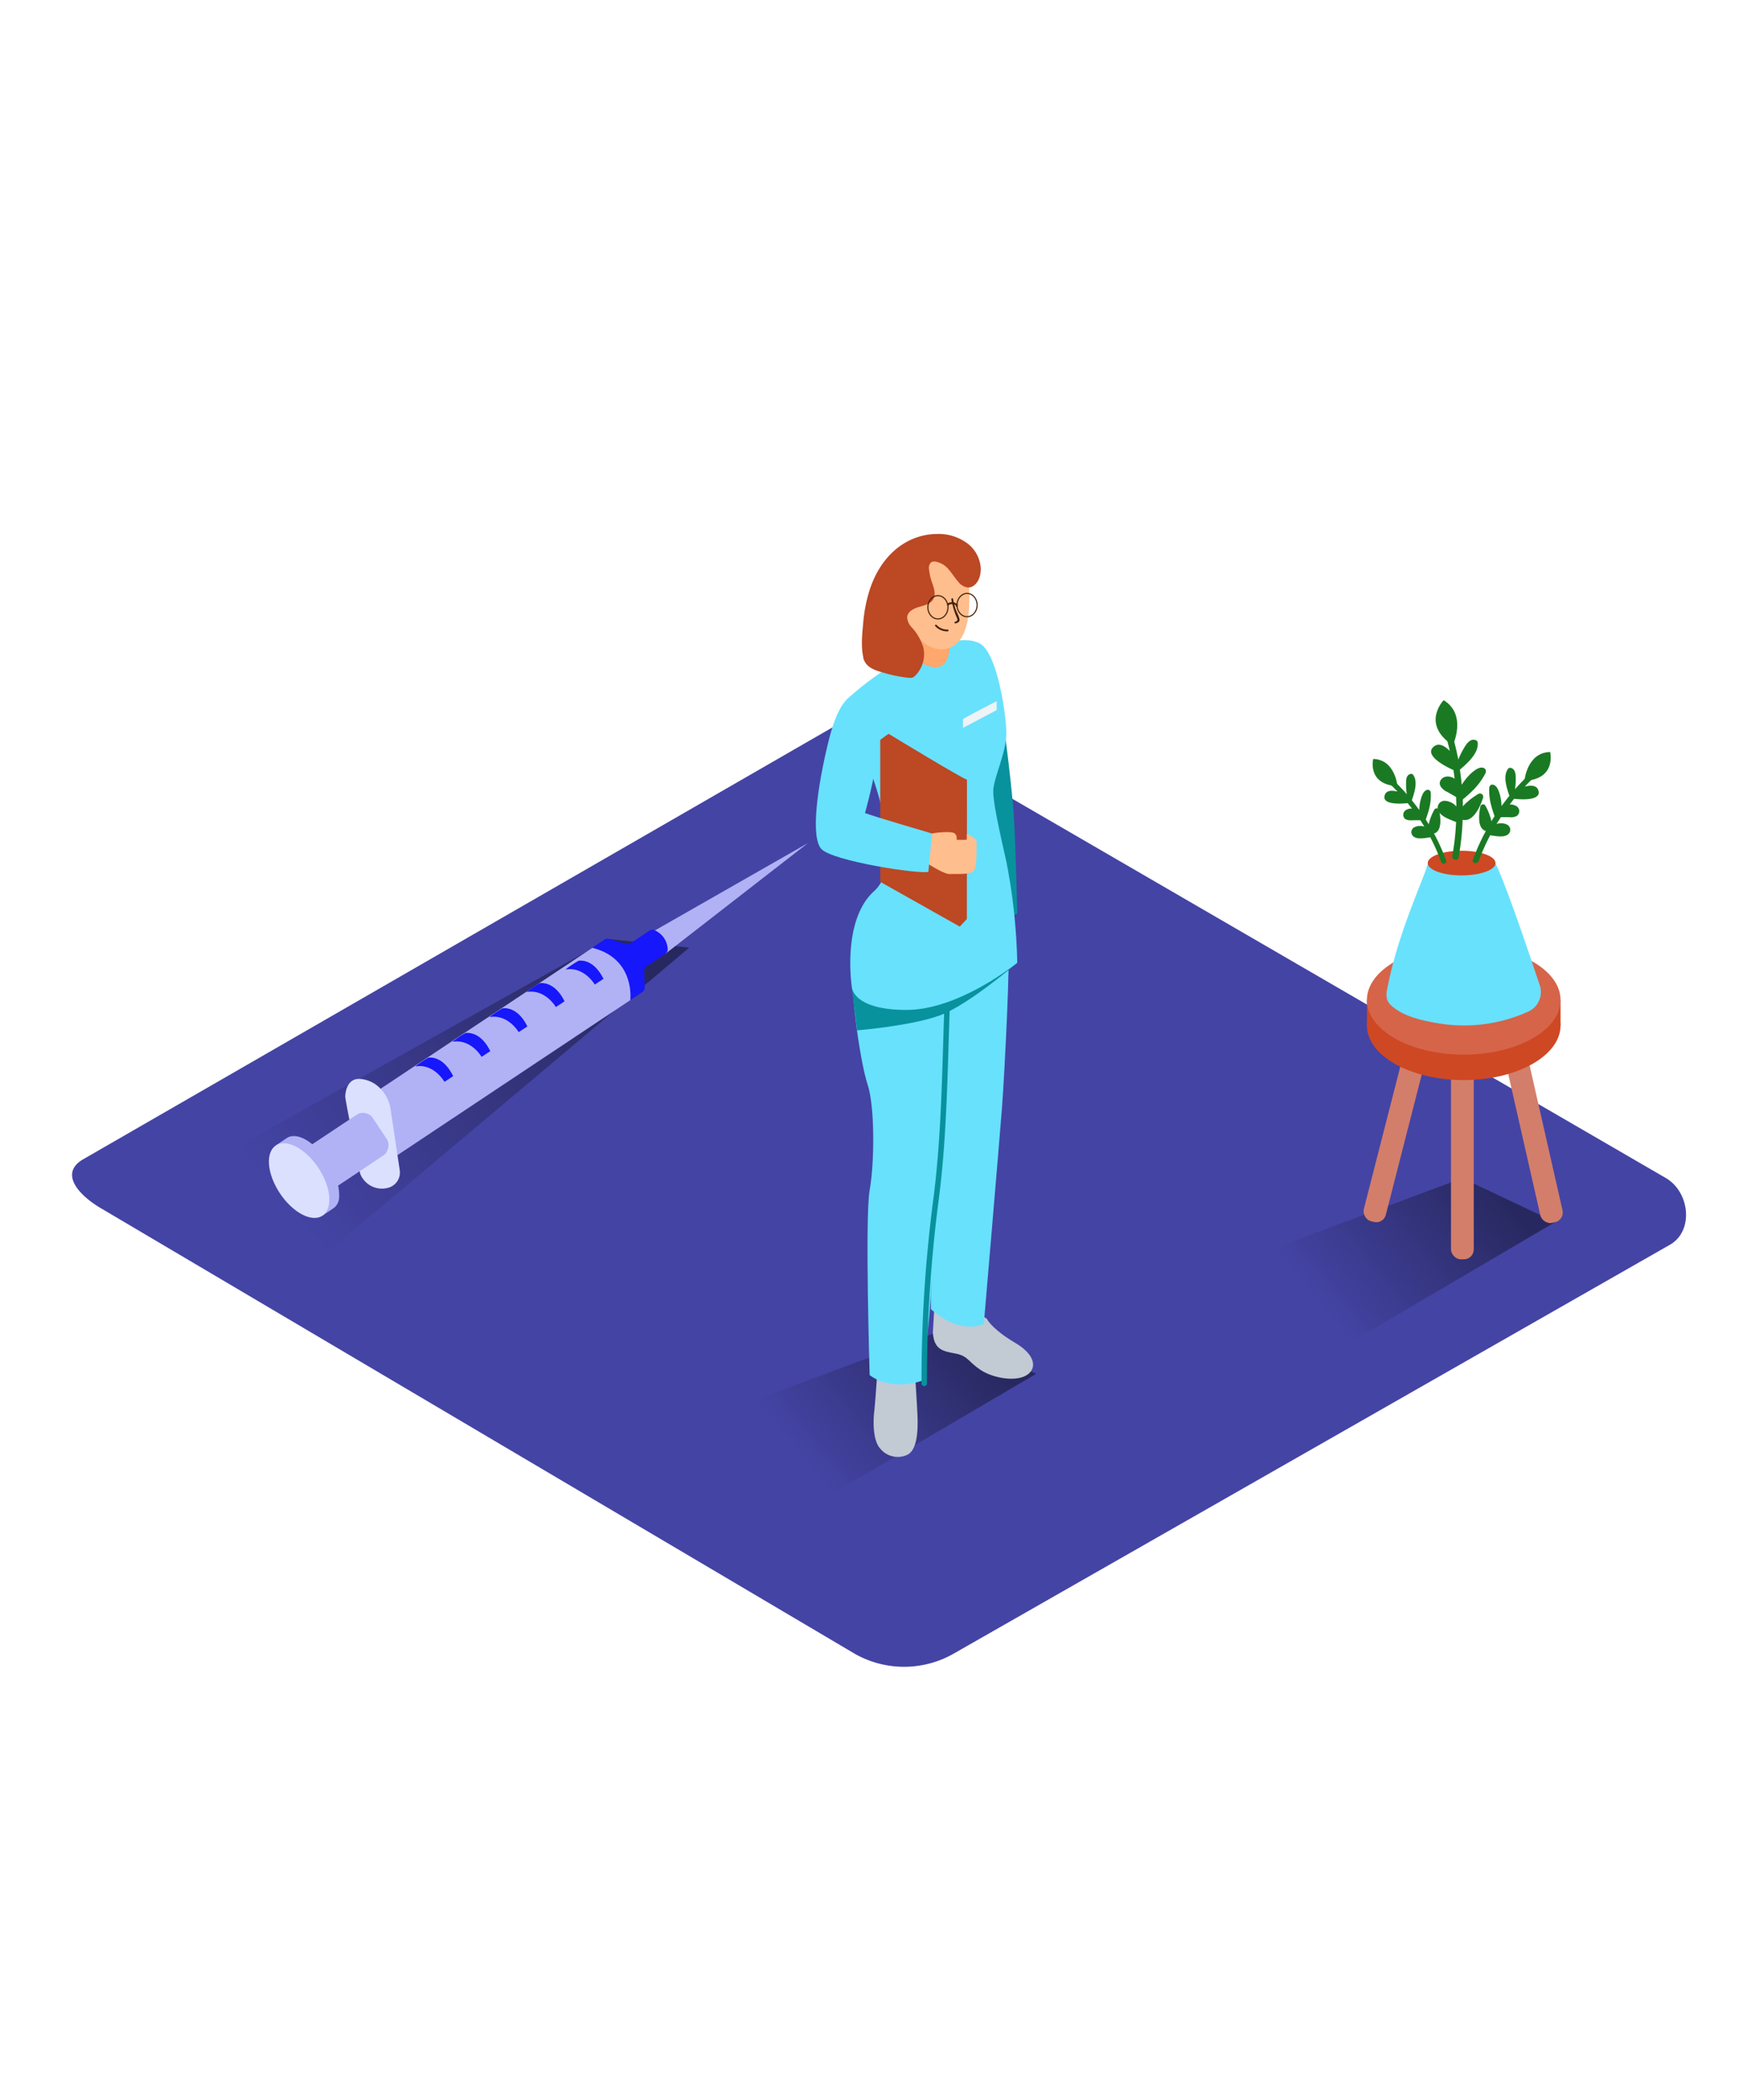 <svg id="Layer_2" data-name="Layer 2" xmlns="http://www.w3.org/2000/svg" xmlns:xlink="http://www.w3.org/1999/xlink" viewBox="0 0 400 300" data-imageid="pilot-7" imageName="Nurse" class="illustrations_image" style="width: 249px;"><defs><linearGradient id="linear-gradient" x1="61.82" y1="184.18" x2="139.31" y2="120.88" gradientUnits="userSpaceOnUse"><stop offset="0.01" stop-color="#4444a5"/><stop offset="1" stop-color="#282860"/></linearGradient><linearGradient id="linear-gradient-2" x1="182.85" y1="243.38" x2="220.94" y2="212.27" xlink:href="#linear-gradient"/><linearGradient id="linear-gradient-3" x1="301.95" y1="208.57" x2="340.04" y2="177.46" xlink:href="#linear-gradient"/></defs><title>PP</title><path d="M196.24,288.6,23.74,186.65c-5.49-3.08-10.2-8.15-4.85-11.46L192,75.41c2.6-1.61,6.54-2.66,9.18-1.13L382.28,179.37c5.49,3.19,6.48,12.1,1,15.29L219,288.44A22.94,22.94,0,0,1,196.24,288.6Z" fill="#4444a5"/><path d="M139.78,124.54l-105.65,59s13.09,5.61,34.52,18.33l89.53-75.36" fill="url(#linear-gradient)"/><path d="M216.5,214.23l-54.29,20.22s5.5,5.73,26.92,18.45l48.66-28.59" fill="url(#linear-gradient-2)"/><polygon points="152.66 127.95 185.43 102.5 150.3 122.56 152.66 127.95" fill="#b1b2f5"/><path d="M144.64,138.55l2.75-1.83a1.28,1.28,0,0,0,.57-1.11l-.11-3.74a1.28,1.28,0,0,1,.57-1.11l4.23-2.82a1.27,1.27,0,0,0,.58-1.12,5,5,0,0,0-2.94-4.28,1.26,1.26,0,0,0-1.28.09l-4.33,2.88a1.28,1.28,0,0,1-1.08.16l-3.82-1.15a1.28,1.28,0,0,0-1.08.16l-2.77,1.84" fill="#1617fb"/><path d="M91.22,174.12l53.43-35.57s1.19-9.52-8.7-12L87.36,158.88" fill="#b1b2f5"/><path d="M79.23,160.66c-.08.4,2.7,14.16,3.34,17.32a3.42,3.42,0,0,0,.57,1.34,5.33,5.33,0,0,0,6.22,2.21,3.63,3.63,0,0,0,2.37-4l-2.08-13.82a8.53,8.53,0,0,0-3.73-6,7.45,7.45,0,0,0-2.64-1C79.23,155.92,79.23,160.66,79.23,160.66Z" fill="#dbe0ff"/><rect x="73.59" y="163.75" width="11.18" height="19.17" rx="2.7" ry="2.7" transform="translate(-21.23 335.3) rotate(-123.65)" fill="#b1b2f5"/><path d="M74,188l2.4-1.6a3.16,3.16,0,0,0,1.42-2.46c.11-2-.31-5.61-3.62-9.67C69.14,168,66,170.09,66,170.09l-2.73,1.82" fill="#b1b2f5"/><ellipse cx="68.65" cy="179.96" rx="5.29" ry="9.67" transform="translate(-88.22 68.2) rotate(-33.65)" fill="#dbe0ff"/><path d="M95.27,153.78a27.67,27.67,0,0,1,3-2S101.53,151,104,156l-2,1.31S99.59,153,95.27,153.78Z" fill="#1617fb"/><path d="M103.78,148.12a27.67,27.67,0,0,1,3-2s3.31-.78,5.74,4.14l-2,1.31S108.1,147.36,103.78,148.12Z" fill="#1617fb"/><path d="M112.29,142.45a27.67,27.67,0,0,1,3-2s3.31-.78,5.74,4.14l-2,1.31S116.62,141.7,112.29,142.45Z" fill="#1617fb"/><path d="M120.82,136.69a27.67,27.67,0,0,1,3-2s3.31-.78,5.74,4.14l-2,1.31S125.15,135.94,120.82,136.69Z" fill="#1617fb"/><path d="M129.75,131.53a27.67,27.67,0,0,1,3-2s3.31-.78,5.74,4.14l-2,1.31S134.08,130.78,129.75,131.53Z" fill="#1617fb"/><path d="M226.48,211.69c.18.45,1.72,2.71,6.51,5.52s5.06,6.06,2.44,7.51-7.69.54-10.49-1.36-2.8-3.17-5.7-3.71-4.88-.9-5.16-4.79L214.7,204" fill="#c2cad4"/><path d="M201.34,224.26c-.09.54-.45,6.33-.72,8.77s-.27,6.6,1.36,8.41a5.17,5.17,0,0,0,6.24,1.45c2.26-1.09,2.44-5.52,2.35-8.41s-.63-10.76-.63-10.76" fill="#c2cad4"/><path d="M228.68,67.11c1,.52,3.5,22.4,3.94,28.41s.83,23.14.83,23.14l-5.52,3-3.78-19.19" fill="#08929d"/><path d="M231.34,126.5c.6.53-.79,28.94-1.39,36.68s-4.17,49.67-4.17,49.67-5.2,2.78-12.14-3.38v-34l.27-47.28" fill="#68e1fd" class="target-color"/><path d="M216.56,137.57s-.55,24.52,0,29.69-2.9,32.27-2.93,37.8-2.05,20.84-2.05,20.84-6.82,2.58-12-1.29c0,0-1.11-36.22,0-42.45s1.23-19.14-.49-24.3-4.67-24.71-3-31.35" fill="#68e1fd" class="target-color"/><path d="M216.7,140.56c-.5,14.35-.64,28.73-2.42,43a318.79,318.79,0,0,0-2.8,42.94.62.62,0,0,0,1.25,0,318.79,318.79,0,0,1,2.8-42.94c1.78-14.26,1.92-28.65,2.42-43C218,139.76,216.73,139.76,216.7,140.56Z" fill="#08929d"/><path d="M233.44,130s-11.09,9.55-17.61,12-19.14,3.49-19.14,3.49l-1.21-9.89s19.89,2.21,23.93-.58S233.44,130,233.44,130Z" fill="#08929d"/><path d="M194.39,69.5A67.54,67.54,0,0,1,206,60.95c5.75-3.27,15.28-6.69,19.13-4.07s5.82,16.45,5.82,20.56-2.92,10.21-3,13,1.56,9.91,3,16.33a135.42,135.42,0,0,1,2.5,23.2S220.26,140.8,208,140.8s-12.5-5.18-12.5-5.18-2.41-15.32,5.1-22.08-1-27.93-1-27.93S191.72,75.35,194.39,69.5Z" fill="#68e1fd" class="target-color"/><path d="M221.91,87.94c-.12.35-18-10.51-18-10.51L202,78.81V111.4l18.26,10.28,1.62-1.75Z" fill="#bc4824"/><path d="M213.91,100.32c.27-.14,4.55-.66,5.21,0a1.39,1.39,0,0,1,.38,1.42,18.33,18.33,0,0,0,2.37,0v-1.33s2.46.95,2.28,2.09.28,5.92-.95,6.61-3.7.43-5.21.51-6-3-6-3S211.54,101.55,213.91,100.32Z" fill="#ffbe8d"/><path d="M213.91,100.32s-13.65-4-15.4-4.7c0,0,6-21,2.08-25.26s-7.76-2.08-10.39,8.53S186,101,188.45,103.82s22.62,5.89,24.6,5.29Z" fill="#68e1fd" class="target-color"/><path d="M217.9,56h0s.89,8.13-5.3,5.72A51.73,51.73,0,0,1,205,58.07v-4.9" fill="#ffa76c"/><path d="M221.81,38.84s3,16.23-3.81,18.86S204.92,48,204.91,44.27C204.91,36.44,212.7,37.11,221.81,38.84Z" fill="#ffbe8d"/><path d="M225.06,39.24a7.8,7.8,0,0,0-2.61-5.15,11,11,0,0,0-7.33-2.52,14.68,14.68,0,0,0-6.75,1.66c-4.45,2.32-7.31,6.57-8.82,11.26a34.53,34.53,0,0,0-1.44,7.34c-.23,2.51-.56,5.51,0,8l0,.19c.66,2.54,3.37,3,5.55,3.65a29.65,29.65,0,0,0,4.81.9,2.09,2.09,0,0,0,1-.06,1.87,1.87,0,0,0,.59-.43,7,7,0,0,0,1.8-6.58,12.12,12.12,0,0,0-2.55-4.41,3.65,3.65,0,0,1-1.13-2.42c.1-1.27,1.48-2,2.71-2.35s2.63-.66,3.28-1.76c.76-1.31,0-2.93-.45-4.37a11.36,11.36,0,0,1-.51-2.48,1.71,1.71,0,0,1,.49-1.64,1.43,1.43,0,0,1,1-.15,5,5,0,0,1,3,1.79c.78.88,1.4,1.9,2.17,2.79a3.38,3.38,0,0,0,2.23,1.36c1.38.07,2.43-1.28,2.77-2.62A6.22,6.22,0,0,0,225.06,39.24Z" fill="#bc4824"/><ellipse cx="221.93" cy="47.89" rx="2.31" ry="2.67" fill="none" stroke="#42210b" stroke-miterlimit="10" stroke-width="0.25"/><ellipse cx="215.24" cy="48.4" rx="2.31" ry="2.67" fill="none" stroke="#42210b" stroke-miterlimit="10" stroke-width="0.25"/><path d="M217.38,47.72c0-.25.36-.33.56-.4a2,2,0,0,1,.51-.09q-.07-.33-.13-.65c0-.26.35-.37.39-.11s.11.54.17.81h.06c.28.08,1.14.57.76.94a.21.21,0,0,1-.34-.2.72.72,0,0,0-.37-.29c.08.32.16.63.26.94.25.81.76,1.62.94,2.43.13.61-.3.82-.88,1a.2.2,0,0,1-.11-.39c.71-.18.54-.56.31-1.1s-.33-.82-.47-1.24-.35-1.12-.48-1.69a1.48,1.48,0,0,0-.36,0,1.66,1.66,0,0,0-.39.12.18.18,0,0,1-.25.18h0A.21.21,0,0,1,217.38,47.72Z" fill="#42210b"/><path d="M214.93,52.45a3.27,3.27,0,0,0,2.54,1.06.2.2,0,0,1,0,.41,3.69,3.69,0,0,1-2.83-1.18C214.46,52.55,214.75,52.26,214.93,52.45Z" fill="#42210b"/><path d="M221,74.06c.32-.32,7.72-4.12,7.72-4.12V72L221,76.07Z" fill="#eef3f7"/><path d="M335.59,179.41,281.3,199.63s5.5,5.73,26.92,18.45l48.66-28.59" fill="url(#linear-gradient-3)"/><rect x="319.84" y="129.78" width="5.22" height="60.54" rx="2.26" ry="2.26" transform="translate(49.77 -74.98) rotate(14.36)" fill="#d37e6a"/><rect x="332.99" y="137.49" width="5.22" height="60.54" rx="2.26" ry="2.26" fill="#d37e6a"/><rect x="347.23" y="129.78" width="5.22" height="60.54" rx="2.26" ry="2.26" transform="translate(-26.77 81.5) rotate(-12.8)" fill="#d37e6a"/><ellipse cx="335.91" cy="144.36" rx="22.22" ry="12.54" fill="#ce4823"/><polyline points="313.7 144.36 313.7 138.52 358.13 138.52 358.13 144.36" fill="#ce4823"/><ellipse cx="335.91" cy="138.52" rx="22.22" ry="12.54" fill="#d66449"/><path d="M328.37,106.43c-.7.33-.92,1.55-1.14,2.2-.37,1.07-.8,2.11-1.21,3.16-3,7.59-5.86,15.19-7.47,23.21-.37,1.82-.83,3.35.7,4.76,2.73,2.52,7,3.45,10.52,4.06a35.74,35.74,0,0,0,21-2.66,4.92,4.92,0,0,0,2.59-6c-2.91-8.77-9.81-29.16-11.09-29.32C340.65,105.61,335.74,103,328.37,106.43Z" fill="#68e1fd" class="target-color"/><ellipse cx="335.43" cy="107.1" rx="7.78" ry="2.83" fill="#ce4823"/><path d="M331.88,106.53a48.63,48.63,0,0,0-2.8-6.25l.13,0c1.81-.67,1.37-3.89,1.05-5.32a.6.6,0,0,0-1.08-.14,12.76,12.76,0,0,0-1.31,3.37q-.32-.53-.66-1.06l0-.06c.16-.47.32-.94.47-1.41a6.18,6.18,0,0,0,.19-.66,11.88,11.88,0,0,0,.47-4.09.69.69,0,0,0-.09-.29.63.63,0,0,0-.7-.33c-.86.16-1.26,1.4-1.48,2.13a10.69,10.69,0,0,0-.37,2.5q-.81-1.13-1.68-2.21l0-.07c.55-1.65,1.46-4.27.24-5.84a.58.58,0,0,0-.57-.15c-.82.2-1,1.05-1,1.79a15.62,15.62,0,0,0,.15,2.85q-1.28-1.47-2.69-2.84c-.54-.53-1.38.3-.83.83s.94.94,1.4,1.42c-1.27-.33-2.51-.32-2.91.74-.9,2.38,3.87,2.06,5.23,1.9q.5.62,1,1.26a2.23,2.23,0,0,0-1.24.25A1.27,1.27,0,0,0,322.5,97a2.75,2.75,0,0,0,1.62.27l1.84,0c.31.48.62,1,.91,1.47a3,3,0,0,0-2.35.17,1.26,1.26,0,0,0-.16,2.07c.9.75,2.6.38,3.64.24a.63.63,0,0,0,.22-.07,46.78,46.78,0,0,1,2.52,5.69C331,107.55,332.14,107.25,331.88,106.53Z" fill="#1a7a23"/><path d="M320.7,89.46s-.51-6.15-5.57-6.25C315.14,83.21,313.67,89.06,320.7,89.46Z" fill="#1a7a23"/><path d="M338,106.34a51.57,51.57,0,0,1,3-6.63l-.14,0c-1.92-.71-1.45-4.13-1.12-5.64a.63.63,0,0,1,1.14-.15,13.53,13.53,0,0,1,1.39,3.57q.34-.57.7-1.12l0-.07c-.17-.5-.34-1-.49-1.5a6.55,6.55,0,0,1-.2-.7,12.6,12.6,0,0,1-.5-4.33.73.73,0,0,1,.1-.31.67.67,0,0,1,.75-.35c.91.17,1.34,1.48,1.57,2.26a11.34,11.34,0,0,1,.39,2.65q.86-1.19,1.78-2.34l0-.07c-.59-1.75-1.55-4.52-.25-6.19a.62.62,0,0,1,.61-.16c.86.21,1.06,1.12,1.1,1.9a16.57,16.57,0,0,1-.15,3q1.36-1.56,2.85-3c.58-.56,1.46.32.88.88s-1,1-1.48,1.51c1.35-.35,2.66-.34,3.08.79.95,2.53-4.11,2.19-5.54,2q-.53.66-1,1.33a2.36,2.36,0,0,1,1.32.26,1.35,1.35,0,0,1,.31,2.35,2.92,2.92,0,0,1-1.71.29l-1.95,0c-.33.51-.66,1-1,1.56a3.21,3.21,0,0,1,2.49.18,1.34,1.34,0,0,1,.17,2.19c-1,.8-2.76.4-3.86.26a.67.67,0,0,1-.24-.08,49.61,49.61,0,0,0-2.68,6C338.92,107.42,337.71,107.1,338,106.34Z" fill="#1a7a23"/><path d="M349.84,88.24s.54-6.52,5.9-6.63C355.74,81.61,357.29,87.82,349.84,88.24Z" fill="#1a7a23"/><path d="M334.73,105.8a61.39,61.39,0,0,0,.93-8.6l.17,0c2.4.42,4-3.38,4.53-5.13a.75.75,0,0,0-1.09-.84,16.11,16.11,0,0,0-3.57,2.84q0-.79,0-1.57l.07-.05c.48-.41.95-.82,1.41-1.24a7.8,7.8,0,0,0,.62-.6,15,15,0,0,0,3.11-4.16.87.87,0,0,0,.09-.38.79.79,0,0,0-.55-.81c-1-.37-2.27.72-3,1.38a13.5,13.5,0,0,0-2,2.49q-.16-1.74-.42-3.47l.08-.06c1.66-1.45,4.3-3.73,4-6.21a.73.73,0,0,0-.53-.53c-1-.3-1.76.52-2.27,1.29a19.73,19.73,0,0,0-1.65,3.2q-.46-2.42-1.12-4.81a.74.74,0,0,0-1.44.38c.22.81.43,1.62.61,2.44-1.18-1.17-2.53-1.95-3.65-1-2.49,2,2.91,4.71,4.49,5.39.1.66.19,1.33.27,2a2.81,2.81,0,0,0-1.51-.52c-1.23-.05-2.32,1-1.73,2.23a3.47,3.47,0,0,0,1.59,1.33l2,1.15c0,.73.05,1.45.06,2.18a3.82,3.82,0,0,0-2.67-1.31A1.59,1.59,0,0,0,330.05,95c.51,1.39,2.6,2.06,3.82,2.58a.8.8,0,0,0,.29.06,59.05,59.05,0,0,1-.87,7.81C333.12,106.35,334.56,106.75,334.73,105.8Z" fill="#1a7a23"/><path d="M333.4,80.07s3.36-7-2.09-10.35C331.3,69.71,326,75.17,333.4,80.07Z" fill="#1a7a23"/></svg>
